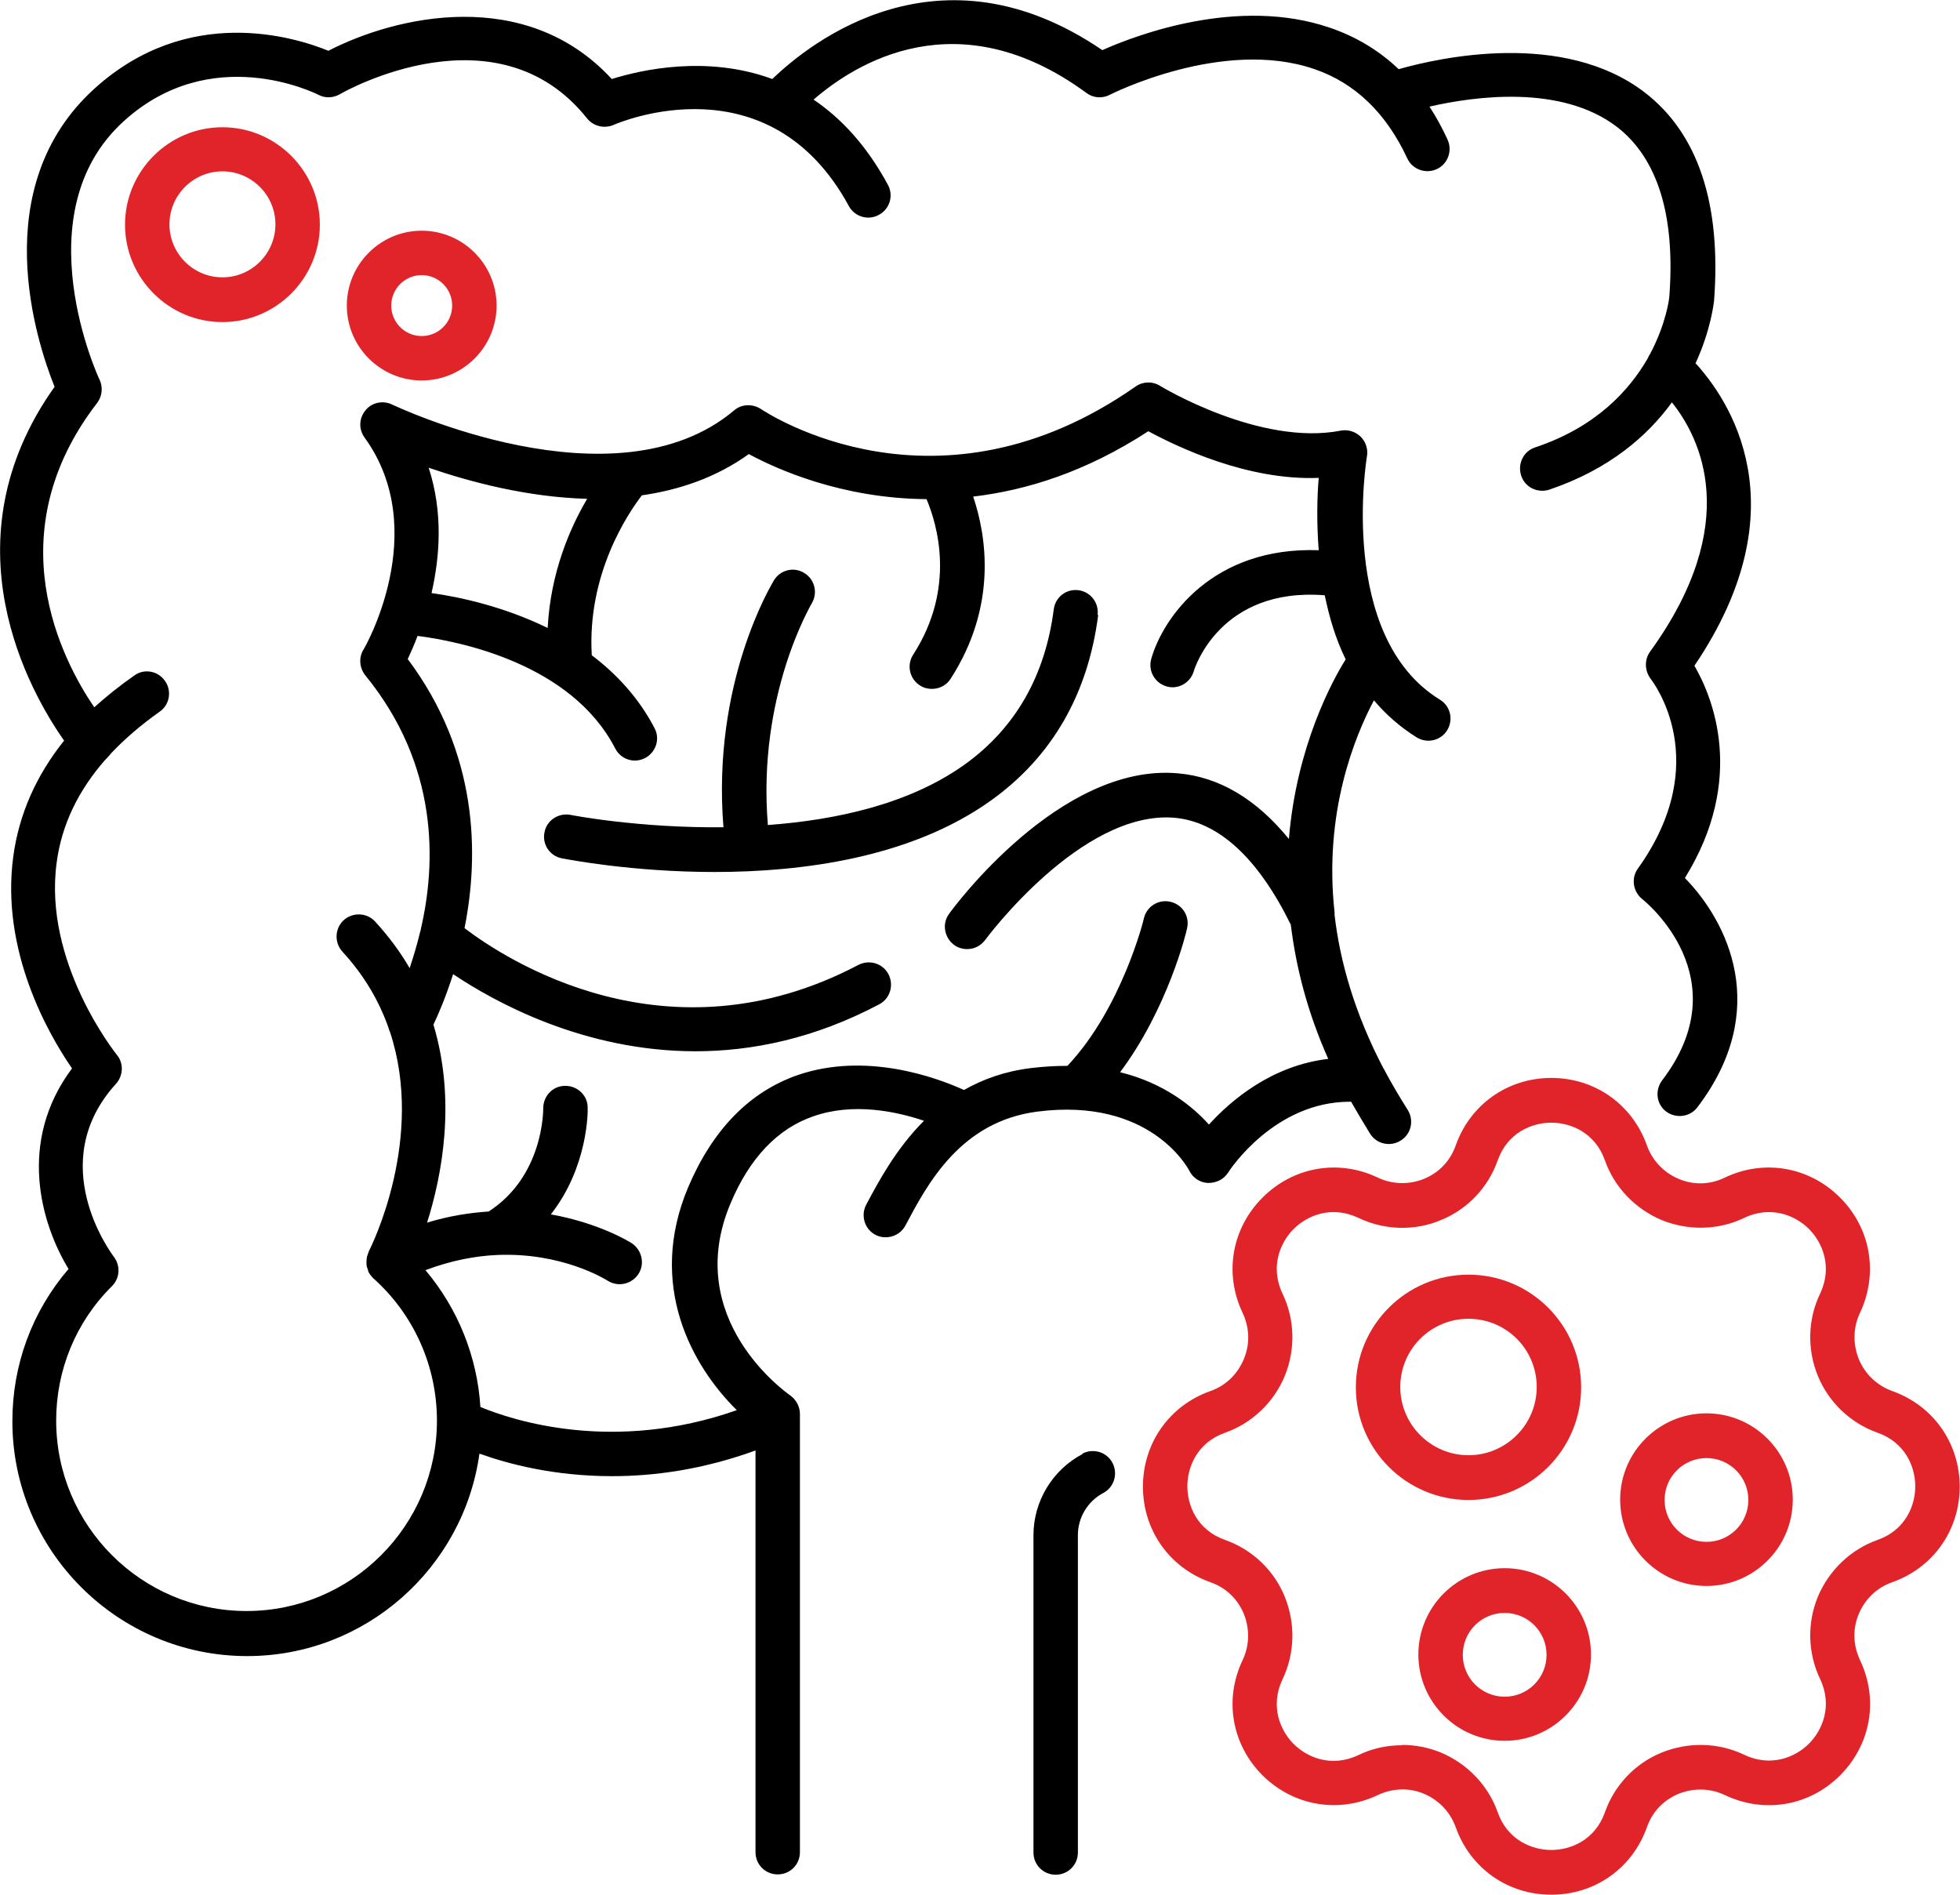 <?xml version="1.0" encoding="UTF-8"?>
<svg id="Ebene_1" data-name="Ebene 1" xmlns="http://www.w3.org/2000/svg" viewBox="0 0 61.77 59.71">
  <defs>
    <style>
      .cls-1, .cls-2 {
        stroke-width: 0px;
      }

      .cls-2 {
        fill: #e1242a;
      }
    </style>
  </defs>
  <path class="cls-2" d="M7.01,10.15c-1.69,0-3.07-1.38-3.07-3.07s1.38-3.07,3.07-3.07,3.07,1.38,3.07,3.07-1.38,3.07-3.07,3.07ZM7.01,5.4c-.92,0-1.67.75-1.67,1.67s.75,1.67,1.67,1.67,1.67-.75,1.67-1.67-.75-1.67-1.67-1.67Z"/>
  <path class="cls-2" d="M13.29,11.99c-1.3,0-2.36-1.06-2.36-2.36s1.06-2.36,2.36-2.36,2.36,1.06,2.36,2.36-1.06,2.36-2.36,2.36ZM13.29,8.67c-.53,0-.96.43-.96.96s.43.96.96.96.96-.43.96-.96-.43-.96-.96-.96Z"/>
  <path class="cls-2" d="M48.89,59.71c-1.37,0-2.55-.83-3.01-2.12-.17-.48-.53-.86-1-1.06-.47-.2-.99-.18-1.46.04-1.24.59-2.66.34-3.63-.62-.97-.97-1.22-2.39-.63-3.63.22-.46.23-.98.04-1.46-.2-.48-.57-.83-1.06-1-1.29-.46-2.12-1.64-2.12-3.01s.83-2.55,2.12-3.01c.49-.17.86-.53,1.06-1.01.2-.48.18-.99-.04-1.46-.59-1.24-.34-2.66.63-3.63.97-.97,2.39-1.22,3.63-.63.46.22.99.23,1.46.04.48-.2.83-.57,1-1.06.46-1.29,1.64-2.12,3.01-2.12s2.55.83,3.01,2.12h0c.17.48.53.86,1,1.06.47.2.99.19,1.46-.04,1.24-.59,2.66-.34,3.63.63.97.97,1.21,2.39.63,3.63-.22.46-.23.98-.04,1.46.2.48.57.83,1.06,1.01,1.29.46,2.12,1.64,2.12,3.01s-.83,2.55-2.12,3.01c-.49.17-.86.53-1.06,1-.2.48-.18.99.04,1.46.59,1.24.34,2.66-.63,3.63s-2.39,1.21-3.63.62c-.46-.22-.98-.23-1.46-.04-.48.2-.83.57-1,1.06-.46,1.29-1.64,2.12-3.01,2.12ZM44.19,54.99c.42,0,.83.08,1.22.24.83.35,1.49,1.03,1.79,1.88.31.88,1.08,1.19,1.69,1.19s1.38-.31,1.69-1.19c.3-.85.95-1.54,1.79-1.88s1.78-.32,2.6.07c.84.4,1.61.08,2.04-.35.43-.43.75-1.2.35-2.04-.39-.82-.41-1.76-.07-2.59.35-.83,1.03-1.49,1.88-1.79.88-.31,1.19-1.08,1.19-1.69s-.31-1.38-1.19-1.69c-.85-.3-1.54-.96-1.88-1.79-.34-.83-.32-1.78.07-2.59.4-.84.08-1.61-.35-2.04-.43-.43-1.2-.75-2.04-.35-.81.39-1.76.41-2.6.07-.83-.35-1.49-1.03-1.79-1.88h0c-.31-.88-1.08-1.19-1.69-1.19s-1.38.31-1.69,1.19c-.3.85-.95,1.54-1.79,1.88-.83.35-1.78.32-2.6-.07-.84-.4-1.61-.08-2.04.35-.43.43-.75,1.2-.35,2.04.39.81.41,1.76.07,2.59-.34.83-1.03,1.49-1.88,1.79-.88.31-1.19,1.08-1.19,1.69s.31,1.38,1.19,1.69c.85.3,1.54.95,1.88,1.79s.32,1.78-.07,2.6c-.4.84-.08,1.61.35,2.04.43.43,1.2.75,2.04.35.43-.21.9-.31,1.37-.31Z"/>
  <path class="cls-2" d="M46.28,47.27c-1.96,0-3.55-1.59-3.55-3.55s1.59-3.55,3.55-3.55,3.55,1.59,3.55,3.55-1.59,3.55-3.55,3.55ZM46.28,41.56c-1.19,0-2.15.96-2.15,2.15s.97,2.15,2.15,2.15,2.15-.96,2.15-2.15-.96-2.15-2.15-2.15Z"/>
  <path class="cls-2" d="M53.78,49.98c-1.5,0-2.72-1.22-2.72-2.72s1.22-2.72,2.72-2.72,2.72,1.22,2.72,2.72-1.22,2.72-2.72,2.72ZM53.78,45.95c-.73,0-1.32.59-1.32,1.32s.59,1.32,1.32,1.32,1.32-.59,1.32-1.32-.59-1.32-1.32-1.32Z"/>
  <path class="cls-2" d="M47.42,54.86c-1.5,0-2.72-1.22-2.72-2.72s1.22-2.72,2.72-2.72,2.72,1.22,2.72,2.72-1.22,2.72-2.72,2.72ZM47.42,50.83c-.73,0-1.32.59-1.32,1.32s.59,1.32,1.32,1.32,1.32-.59,1.32-1.32-.59-1.32-1.32-1.32Z"/>
  <path class="cls-1" d="M34.59,19.38c.05-.38-.22-.73-.6-.78-.39-.05-.73.22-.78.6-.27,2.1-1.21,3.74-2.79,4.88-1.75,1.26-4.06,1.76-6.22,1.92-.34-4.1,1.37-6.95,1.38-6.98.2-.33.1-.76-.23-.96-.33-.21-.76-.1-.96.23-.08.14-1.96,3.23-1.59,7.78-2.65.03-4.78-.38-4.82-.39-.38-.07-.75.17-.82.55-.08.38.17.75.55.82.17.03,2.2.43,4.81.43,2.77,0,6.2-.45,8.72-2.26,1.91-1.37,3.05-3.34,3.37-5.84Z"/>
  <path class="cls-1" d="M34.12,45.82c-.95.5-1.55,1.49-1.55,2.56v10c0,.39.31.7.7.7s.7-.31.7-.7v-10c0-.56.31-1.07.8-1.33.34-.18.47-.6.29-.95-.18-.34-.6-.47-.95-.29Z"/>
  <path class="cls-1" d="M53.44,11.44c.48-1.05.57-1.89.58-1.97.23-3.06-.51-5.27-2.19-6.56-2.56-1.96-6.45-1.1-7.75-.73-.62-.59-1.35-1.03-2.18-1.31-2.87-.98-6.06.22-7.16.71-5.12-3.49-9.2-.25-10.4.91-2.06-.76-4.13-.29-5.06,0-2.72-2.95-6.82-1.98-8.93-.89-1.08-.44-4.43-1.47-7.37,1.19C-.45,5.9,1.15,10.77,1.72,12.19c-3.48,4.89-.77,9.63.3,11.15-.88,1.1-1.42,2.32-1.6,3.64-.41,3,1.13,5.65,1.85,6.69-1.73,2.31-.98,4.89-.11,6.32-1.15,1.34-1.77,3.02-1.77,4.8,0,4.08,3.32,7.4,7.4,7.4,3.73,0,6.82-2.78,7.32-6.38.89.32,2.34.71,4.18.71,1.34,0,2.87-.21,4.52-.81v12.66c0,.39.31.7.7.7s.7-.31.7-.7v-13.81c0-.23-.12-.45-.3-.58-.14-.1-3.42-2.41-1.89-6.05.6-1.43,1.48-2.36,2.61-2.75,1.25-.44,2.6-.16,3.49.14-.89.89-1.44,1.93-1.83,2.66-.17.35-.03.77.31.94.34.17.77.03.94-.31.69-1.3,1.73-3.27,4.16-3.58,3.54-.45,4.73,1.77,4.78,1.86.11.23.34.38.59.39.27,0,.49-.11.63-.32.06-.1,1.47-2.24,3.84-2.24h.04c.19.33.39.67.6,1.01.21.33.64.42.97.21.33-.21.42-.64.21-.97-.26-.41-.5-.82-.72-1.23-.01-.02-.02-.05-.04-.07-.91-1.74-1.37-3.37-1.54-4.83,0-.03,0-.05,0-.08-.35-3.16.64-5.56,1.24-6.69.37.44.82.84,1.35,1.17.33.2.76.1.96-.23.2-.33.1-.76-.23-.96-3.24-1.99-2.31-7.62-2.3-7.67.04-.23-.04-.46-.2-.62-.17-.16-.39-.23-.62-.19-2.55.5-5.67-1.39-5.7-1.41-.24-.15-.54-.14-.77.02-6.24,4.37-11.58.86-11.81.71-.26-.17-.61-.16-.84.04-3.76,3.17-10.71-.15-10.78-.18-.29-.14-.64-.07-.84.18-.21.25-.22.6-.03.86,2.13,2.94-.01,6.66-.04,6.69-.15.25-.12.57.06.8,2.32,2.84,2.24,5.91,1.75,8.01,0,.03-.01.05-.02.08-.1.42-.22.81-.33,1.14-.29-.5-.65-.99-1.09-1.47-.26-.28-.7-.3-.99-.04-.28.26-.3.7-.04.99.7.76,1.16,1.57,1.45,2.39.01.05.03.1.05.14,1.11,3.35-.58,6.75-.67,6.92,0,.02-.01.04-.02.06-.01.03-.02.06-.03.09-.01.05-.02.1-.02.16,0,.03,0,.06,0,.09,0,.07.03.13.05.19,0,.02,0,.03.01.05,0,0,0,0,0,0,.04.07.09.14.15.2,1.28,1.14,2.01,2.77,2.01,4.49,0,3.31-2.69,6-6,6s-6-2.69-6-6c0-1.6.62-3.11,1.76-4.24.25-.25.27-.64.06-.92-.09-.12-2.21-2.96.07-5.46.23-.26.24-.65.02-.91-.02-.03-2.34-2.91-1.89-6.09.16-1.16.67-2.23,1.53-3.21.02-.01.15-.16.2-.22.43-.45.93-.88,1.51-1.29.32-.22.39-.66.17-.97-.22-.32-.66-.4-.97-.17-.46.32-.88.66-1.26,1-1.02-1.5-3.09-5.46.09-9.59.16-.21.19-.49.08-.73-.03-.05-2.44-5.25.76-8.15,2.75-2.5,6-.9,6.14-.83.21.11.46.1.67-.02.2-.12,4.97-2.78,7.79.76.2.25.54.33.83.21.2-.09,4.9-2.08,7.42,2.55.18.34.61.47.95.28.34-.18.47-.61.28-.95-.67-1.24-1.48-2.1-2.34-2.68,1.3-1.13,4.54-3.19,8.6-.21.21.16.5.18.73.06.04-.02,3.57-1.81,6.46-.81,1.28.44,2.26,1.39,2.92,2.81.16.35.58.5.93.34.35-.16.5-.58.34-.93-.17-.37-.36-.72-.57-1.04,1.44-.33,4.16-.7,5.91.64,1.28.99,1.84,2.79,1.65,5.33,0,.07-.1.87-.61,1.83-.03.04-.05.09-.07.13-.58,1.01-1.63,2.17-3.55,2.81-.37.12-.56.52-.44.89.12.37.52.56.89.44,1.89-.64,3.1-1.7,3.86-2.75.89,1.11,2.25,3.8-.69,7.86-.18.25-.17.6.02.85.08.11,2.01,2.61-.4,5.98-.22.3-.16.72.13.96.13.1,3.08,2.51.63,5.72-.23.31-.18.75.13.98.31.23.75.17.98-.13,2.34-3.07.96-5.85-.39-7.23,1.93-3.12.88-5.69.3-6.69,3.41-5.04,1.06-8.42.02-9.55ZM18.51,15.71c-.55.93-1.16,2.34-1.25,4.08-1.39-.68-2.79-.98-3.66-1.1.26-1.14.37-2.53-.09-3.95,1.28.44,3.1.93,5,.98ZM13.43,40.02c.8-.3,1.56-.44,2.23-.47,0,0,0,0,0,0,0,0,0,0,0,0,2.04-.09,3.41.76,3.49.81.33.21.76.11.97-.21s.11-.76-.21-.97c-.07-.05-1.04-.64-2.55-.91,1.18-1.5,1.17-3.28,1.16-3.37,0-.38-.32-.68-.7-.68h-.01c-.39,0-.69.32-.69.71,0,.09,0,2.14-1.72,3.25-.61.04-1.25.14-1.94.35.47-1.49.92-3.84.2-6.24.15-.31.39-.87.62-1.59,1.33.89,4.13,2.43,7.64,2.43,1.78,0,3.75-.4,5.79-1.48.34-.18.47-.6.29-.95-.18-.34-.6-.47-.95-.29-6.04,3.18-11.15-.2-12.41-1.16.46-2.31.44-5.5-1.79-8.48.09-.19.2-.44.31-.73,1.32.17,4.85.87,6.23,3.55.12.24.37.38.62.38.11,0,.22-.03.32-.08.34-.18.48-.6.3-.94-.5-.96-1.2-1.71-1.98-2.3-.15-2.56,1.14-4.47,1.58-5.04,1.18-.17,2.34-.56,3.37-1.3.87.47,2.92,1.4,5.6,1.42.33.78.94,2.79-.42,4.9-.21.32-.12.76.21.97.12.08.25.11.38.11.23,0,.46-.11.59-.32,1.49-2.31,1.12-4.53.71-5.74,1.7-.2,3.57-.79,5.52-2.06.89.48,3.11,1.56,5.37,1.47-.05.58-.07,1.39,0,2.28-3.34-.12-4.91,2.12-5.28,3.43-.1.37.11.75.48.86.06.02.13.03.19.03.3,0,.58-.2.67-.5.03-.11.84-2.66,4.13-2.4.14.68.34,1.37.66,2.02-.41.65-1.55,2.73-1.79,5.66-1.02-1.25-2.19-1.96-3.51-2.07-3.7-.32-7.06,4.23-7.2,4.43-.23.31-.15.75.16.98.12.09.27.13.41.13.22,0,.43-.1.57-.29.03-.04,3.02-4.08,5.95-3.85,1.4.12,2.64,1.26,3.68,3.37.16,1.31.51,2.73,1.18,4.23-1.78.21-3.06,1.3-3.76,2.07-.52-.58-1.42-1.31-2.8-1.65,1.5-2,2.09-4.41,2.11-4.53.09-.38-.14-.75-.52-.84-.37-.09-.75.14-.84.52,0,.03-.7,2.84-2.41,4.65-.36,0-.74.02-1.15.07-.82.1-1.51.35-2.11.69-.86-.39-3.08-1.21-5.24-.47-1.52.53-2.68,1.72-3.45,3.53-1.31,3.1.13,5.65,1.53,7.03-3.89,1.37-7.07.32-8.08-.1-.1-1.59-.71-3.1-1.73-4.31Z"/>
</svg>